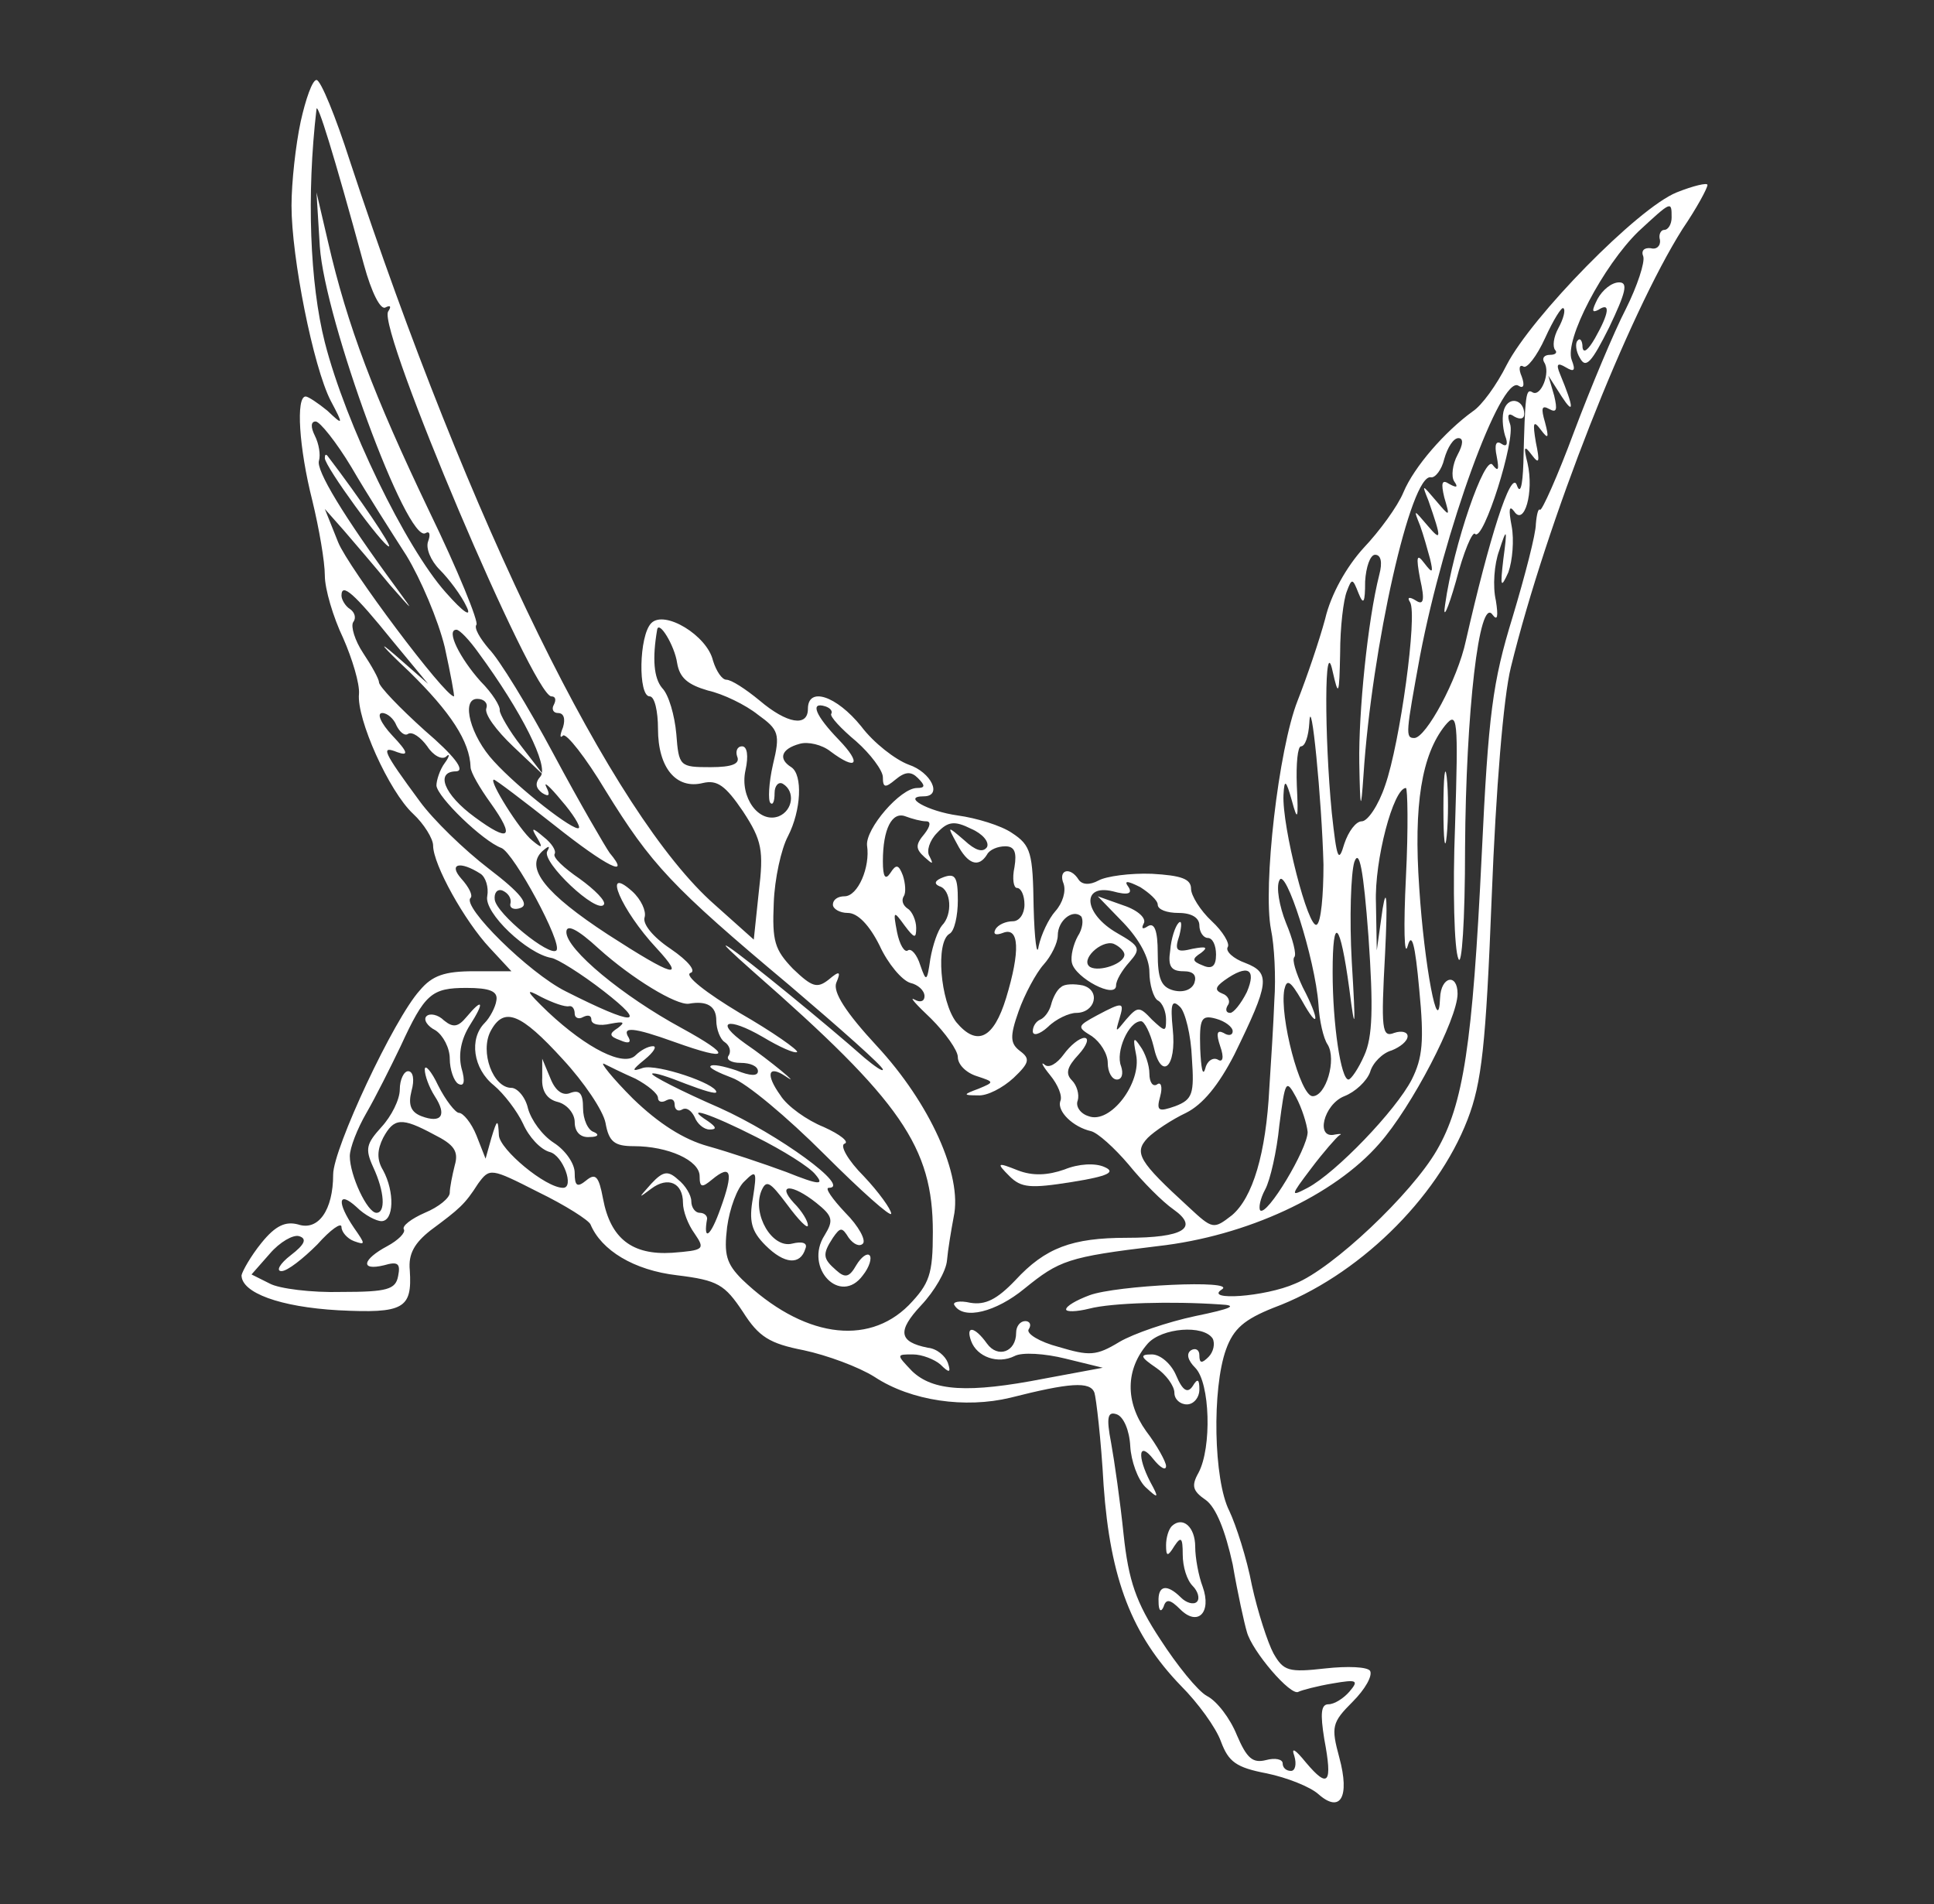 <svg preserveAspectRatio="xMidYMid meet" viewBox="45 59.4 232.2 228.6" xmlns="http://www.w3.org/2000/svg" version="1.0" style="max-height: 500px" width="232.2" height="228.6">
<rect x="45" y="59.4" width="232.2" height="228.6" fill="#333333" stroke="none"/>
<!-- <rect 
  x="45" 
  y="59.4" 
  width="232.2" 
  height="228.6" 
  fill="black" 
/> -->
<g stroke="none" fill="#ffffff" transform="translate(0,300) scale(0.1,-0.1)">
<path d="M811 2260 c-6 -28 -11 -73 -11 -101 0 -62 26 -193 47 -234 16 -30 15&#10;-30 -4 -12 -11 9 -23 17 -26 17 -12 0 -8 -62 8 -125 8 -33 15 -73 15 -90 0&#10;-16 10 -50 22 -75 11 -25 20 -55 19 -67 -3 -30 36 -117 65 -144 13 -12 24 -30&#10;24 -38 0 -23 38 -91 68 -123 l26 -28 -45 0 c-35 0 -50 -5 -65 -23 -31 -34&#10;-104 -190 -104 -221 0 -43 -18 -68 -42 -60 -15 4 -27 -1 -44 -22 -13 -16 -23&#10;-34 -24 -39 0 -21 46 -38 116 -42 79 -4 89 2 86 48 -2 20 6 33 25 48 35 26 41&#10;31 57 56 14 19 15 19 72 -10 33 -16 61 -34 63 -39 13 -31 52 -55 104 -61 49&#10;-6 57 -11 79 -44 19 -30 32 -38 73 -46 28 -6 66 -20 85 -32 44 -29 109 -38&#10;163 -25 71 18 96 20 101 6 2 -6 8 -56 11 -111 8 -113 34 -180 93 -241 20 -20&#10;42 -50 48 -67 9 -24 18 -31 55 -38 24 -5 52 -16 62 -25 26 -23 38 -4 25 44&#10;-10 37 -9 42 16 67 15 15 24 31 21 37 -3 5 -27 6 -54 3 -44 -5 -50 -3 -62 18&#10;-7 13 -19 50 -26 82 -6 32 -19 72 -27 89 -19 37 -21 147 -4 194 9 25 22 36 57&#10;50 100 37 196 130 233 226 17 44 22 89 29 268 5 128 14 239 23 275 43 175 141&#10;423 206 526 17 25 30 49 30 53 0 3 -17 -1 -37 -9 -47 -19 -174 -149 -204 -207&#10;-12 -24 -30 -49 -41 -56 -33 -24 -70 -66 -83 -97 -7 -17 -29 -47 -48 -67 -20&#10;-22 -39 -55 -46 -85 -7 -26 -22 -70 -33 -98 -23 -58 -42 -224 -32 -275 4 -19&#10;6 -57 4 -85 -1 -27 -4 -75 -6 -105 -4 -79 -20 -132 -45 -153 -22 -17 -23 -17&#10;-52 10 -60 55 -66 65 -49 83 8 8 29 22 46 30 20 10 39 33 58 70 42 86 44 98&#10;13 110 -14 5 -24 14 -21 19 3 4 -6 19 -19 31 -14 13 -25 31 -25 39 0 12 -12&#10;16 -47 18 -26 1 -55 -3 -64 -8 -11 -6 -20 -5 -24 1 -10 16 -25 12 -18 -5 3 -9&#10;-1 -23 -10 -33 -8 -9 -17 -28 -20 -42 -2 -14 -5 8 -6 47 -1 65 -3 74 -26 89&#10;-13 9 -43 18 -65 21 -36 5 -68 23 -41 23 23 0 9 29 -18 38 -16 6 -42 26 -57&#10;46 -30 37 -64 48 -64 21 0 -22 -25 -18 -58 10 -17 14 -34 25 -40 25 -5 0 -12&#10;10 -16 23 -7 30 -58 61 -74 45 -15 -15 -16 -88 -2 -88 6 0 10 -18 10 -39 0&#10;-47 22 -73 54 -65 17 4 27 -3 48 -34 23 -35 25 -47 19 -97 l-6 -57 -47 42&#10;c-123 108 -295 459 -438 893 -17 53 -35 97 -40 97 -5 0 -13 -23 -19 -50z m76&#10;-172 c9 -33 20 -55 26 -51 6 3 7 1 3 -5 -13 -21 174 -462 196 -462 5 0 6 -4 3&#10;-10 -3 -5 -1 -10 5 -10 7 0 9 -7 6 -17 -4 -10 -4 -14 0 -10 4 3 27 -26 51 -66&#10;55 -89 79 -115 221 -234 61 -52 112 -97 112 -101 0 -3 -10 4 -22 14 -44 39&#10;-143 120 -163 133 -11 7 3 -6 30 -30 177 -155 215 -210 215 -312 0 -51 -4 -62&#10;-29 -88 -50 -50 -128 -38 -200 31 -19 19 -22 30 -18 63 3 22 12 47 21 55 14&#10;14 15 12 10 -20 -5 -28 -2 -40 15 -57 23 -23 42 -24 48 -4 3 7 -4 9 -16 6 -24&#10;-6 -48 35 -37 63 6 14 10 12 31 -16 14 -19 25 -30 25 -25 0 5 -7 17 -17 27&#10;-21 23 -2 23 27 0 20 -16 21 -21 10 -39 -25 -39 19 -85 46 -48 8 10 11 21 8&#10;24 -3 3 -10 -2 -16 -12 -8 -14 -13 -16 -24 -6 -16 14 -17 19 -4 39 9 13 11 13&#10;19 0 6 -8 13 -11 17 -7 4 4 -5 21 -21 37 -16 17 -25 30 -20 30 28 0 -60 64&#10;-131 96 -46 20 -83 39 -81 41 2 2 20 -4 40 -12 21 -8 37 -13 37 -10 0 10 -71&#10;34 -88 29 -14 -5 -14 -3 2 10 11 9 15 16 10 16 -6 0 -15 -5 -21 -11 -14 -14&#10;-58 8 -105 52 -27 26 -28 29 -8 18 14 -7 28 -12 33 -11 4 1 7 -3 7 -9 0 -5 5&#10;-7 10 -4 6 3 10 2 10 -3 0 -6 10 -8 23 -5 16 3 18 2 9 -5 -11 -7 -11 -10 3&#10;-15 9 -4 13 -3 10 3 -9 14 5 13 55 -5 67 -24 70 -17 8 17 -70 38 -138 94 -138&#10;115 0 10 13 4 39 -20 40 -36 93 -68 108 -66 22 4 33 -3 33 -20 0 -11 5 -23 10&#10;-26 6 -4 8 -11 5 -16 -4 -5 3 -9 14 -9 12 0 21 -4 21 -10 0 -6 -9 -6 -26 1&#10;-15 5 -29 8 -31 5 -2 -2 10 -8 26 -14 17 -6 66 -47 111 -92 44 -44 80 -76 80&#10;-71 0 5 -15 26 -33 45 -19 19 -29 37 -23 39 6 2 -5 11 -25 20 -20 8 -44 25&#10;-52 38 -18 25 -15 37 6 23 22 -15 -20 20 -48 39 -38 27 -22 33 21 8 20 -12 38&#10;-20 41 -18 2 2 -29 24 -69 47 -40 24 -67 45 -59 48 7 2 -2 14 -24 29 -21 14&#10;-34 30 -31 38 2 7 -4 21 -15 31 -37 33 -13 -23 29 -68 36 -39 21 -35 -58 16&#10;-75 49 -100 80 -79 100 8 7 10 7 6 0 -7 -13 60 -76 68 -64 3 4 -11 18 -29 31&#10;-19 13 -33 26 -30 30 2 4 -4 13 -13 20 -14 12 -16 12 -8 -1 7 -12 6 -13 -6 -3&#10;-15 12 -53 73 -46 73 2 0 35 -25 73 -55 63 -50 92 -64 66 -33 -5 7 -36 60 -67&#10;118 -31 58 -66 115 -78 127 -11 13 -18 25 -15 29 3 3 -22 65 -57 137 -66 138&#10;-98 222 -121 322 l-14 60 4 -65 c6 -88 105 -358 127 -344 5 3 6 -2 3 -10 -3&#10;-8 3 -23 14 -34 11 -11 26 -31 32 -44 7 -14 -3 -8 -25 17 -48 54 -120 202&#10;-145 300 -18 71 -22 177 -10 280 1 9 20 -51 57 -187z m1570 57 c0 -8 -4 -15&#10;-9 -15 -4 0 -7 -6 -5 -12 1 -7 -4 -12 -11 -10 -8 1 -12 -3 -9 -10 2 -7 -7 -35&#10;-21 -63 -14 -27 -42 -94 -62 -147 -20 -54 -39 -96 -41 -94 -2 2 -4 -5 -5 -17&#10;0 -12 -13 -62 -28 -112 -24 -78 -29 -116 -37 -285 -11 -228 -22 -300 -54 -355&#10;-30 -52 -125 -142 -170 -160 -36 -16 -110 -21 -88 -7 19 12 -127 5 -159 -7&#10;-16 -6 -28 -13 -28 -17 0 -3 12 -3 28 1 27 7 99 9 157 5 22 -1 14 -5 -30 -14&#10;-33 -7 -74 -21 -91 -31 -28 -17 -36 -17 -73 -6 -23 6 -39 16 -36 21 4 6 1 10&#10;-4 10 -6 0 -11 -6 -11 -14 0 -23 -22 -31 -35 -13 -15 21 -26 22 -19 3 7 -19&#10;32 -28 52 -18 9 5 37 3 61 -3 l45 -11 -70 -13 c-92 -18 -134 -15 -159 9 -19&#10;20 -19 20 1 20 11 0 26 -6 33 -12 11 -11 13 -10 9 2 -3 8 -13 17 -24 18 -35 7&#10;-37 20 -8 51 16 17 30 41 31 54 1 12 5 36 8 52 11 50 -29 137 -92 205 -38 41&#10;-53 65 -49 76 6 14 4 15 -9 4 -14 -11 -20 -9 -43 13 -22 23 -25 33 -23 79 1&#10;29 9 65 17 80 16 31 18 74 4 83 -16 10 -12 22 10 28 10 3 27 -1 37 -9 32 -24&#10;38 -15 10 14 -28 29 -35 46 -16 40 6 -2 9 -6 7 -9 -2 -3 12 -18 30 -33 17 -15&#10;32 -35 32 -43 0 -13 3 -13 15 -3 12 10 19 10 27 2 9 -9 9 -12 -1 -12 -20 0&#10;-62 -49 -60 -69 4 -26 -11 -61 -27 -61 -8 0 -14 -4 -14 -10 0 -5 8 -10 18 -10&#10;12 0 26 -15 38 -39 10 -22 27 -42 37 -45 9 -2 17 -9 17 -16 0 -6 -5 -8 -12 -4&#10;-7 4 2 -6 20 -23 17 -17 32 -38 32 -46 0 -9 10 -19 23 -23 21 -7 21 -7 2 -15&#10;-19 -7 -19 -8 -1 -8 11 -1 30 9 43 21 19 18 20 23 8 32 -12 9 -13 17 -2 48 7&#10;20 21 46 30 56 9 10 17 26 17 35 0 18 18 32 28 23 3 -4 2 -15 -4 -24 -5 -9 -9&#10;-24 -7 -32 4 -18 53 -44 53 -27 0 6 7 18 16 28 14 16 13 19 -15 35 -40 23 -43&#10;59 -5 50 18 -5 24 -3 19 5 -6 8 -2 8 14 0 11 -7 21 -16 21 -21 0 -6 11 -10 25&#10;-10 16 0 25 -6 25 -15 0 -8 5 -15 10 -15 6 0 10 -9 10 -20 0 -14 -5 -18 -16&#10;-13 -13 5 -13 8 -2 15 9 7 6 8 -10 5 -20 -5 -22 -2 -16 16 3 12 3 19 -1 15 -4&#10;-4 -9 -19 -10 -33 -3 -19 1 -25 16 -25 12 0 16 -5 13 -14 -3 -8 -13 -12 -25&#10;-9 -15 4 -19 14 -19 45 0 27 -4 37 -12 32 -6 -4 -8 -3 -5 3 4 6 -6 16 -24 22&#10;l-31 11 31 -32 c19 -20 31 -42 31 -59 0 -15 5 -31 10 -34 6 -3 10 -14 10 -23&#10;0 -15 -1 -15 -17 0 -15 16 -17 16 -31 0 -13 -16 -13 -16 -8 1 6 20 5 21 -27 4&#10;-24 -13 -24 -14 -6 -25 10 -7 19 -21 19 -32 0 -11 5 -20 11 -20 6 0 8 7 5 16&#10;-7 17 9 54 24 54 4 0 11 -14 15 -30 9 -42 28 -26 23 21 -3 30 -1 36 9 26 6 -6&#10;13 -34 14 -61 3 -43 1 -50 -20 -58 -20 -7 -23 -6 -18 12 3 11 1 18 -4 14 -5&#10;-3 -9 3 -9 13 0 10 -5 25 -11 33 -8 12 -9 10 -5 -10 7 -34 -31 -84 -57 -74&#10;-10 3 -16 12 -13 19 2 7 -1 18 -7 24 -8 8 -6 16 8 31 10 11 13 20 7 20 -6 0&#10;-17 -9 -25 -20 -8 -11 -18 -17 -23 -12 -5 4 -2 -2 7 -13 9 -11 15 -25 12 -31&#10;-4 -12 15 -31 37 -36 8 -2 28 -20 45 -40 17 -21 41 -45 54 -54 31 -22 12 -34&#10;-56 -34 -66 0 -98 -12 -134 -51 -22 -23 -36 -30 -54 -27 -13 3 -22 1 -19 -3&#10;11 -18 50 -8 84 20 42 34 52 38 160 51 107 12 212 61 266 123 39 44 94 150 94&#10;180 0 25 -20 21 -21 -5 -2 -51 -19 39 -25 132 -7 100 3 160 31 195 15 18 16 9&#10;12 -120 -3 -77 -1 -149 4 -160 4 -11 8 45 8 133 1 163 17 303 33 280 6 -8 7&#10;-2 4 17 -4 17 -2 44 4 60 9 28 10 27 5 -10 -4 -34 -3 -36 6 -16 5 14 7 39 4&#10;55 -4 21 -3 26 3 18 12 -18 24 23 16 58 -5 20 -4 22 5 10 9 -12 10 -9 5 15 -4&#10;24 -3 27 6 15 9 -12 10 -10 5 9 -5 17 -4 21 5 16 9 -5 10 -1 6 16 l-7 24 16&#10;-25 c15 -23 15 -14 -2 27 -5 12 -3 14 7 8 10 -6 12 -4 7 9 -9 24 38 113 80&#10;154 40 37 40 37 40 17z m-136 -133 c-6 -11 -7 -22 -4 -26 3 -3 1 -6 -6 -6 -7&#10;0 -10 -4 -7 -9 8 -12 -4 -42 -14 -36 -8 5 -9 -2 -11 -85 -1 -29 -4 -38 -8 -26&#10;-7 18 -33 -64 -61 -187 -10 -47 -48 -117 -62 -117 -11 0 -10 6 7 99 29 151 97&#10;337 118 324 6 -4 8 0 4 11 -4 9 -3 15 2 12 4 -3 16 12 26 34 10 22 20 38 22&#10;36 3 -2 0 -13 -6 -24z m-1449 -167 c18 -31 48 -78 66 -106 17 -28 38 -77 46&#10;-110 7 -32 12 -59 11 -59 -11 0 -127 155 -139 185 l-16 40 23 -26 c12 -14 37&#10;-43 55 -65 29 -33 30 -34 8 -4 -64 87 -97 142 -93 153 2 7 0 20 -5 30 -5 10&#10;-5 17 1 17 5 0 25 -25 43 -55z m1328 15 c-6 -11 -8 -26 -4 -32 5 -7 3 -8 -6&#10;-3 -9 6 -10 1 -6 -16 7 -24 7 -24 -10 -4 -17 20 -17 20 -9 0 16 -46 16 -50 -1&#10;-30 -17 20 -17 20 -9 0 4 -11 9 -29 12 -40 4 -17 3 -18 -7 -5 -9 12 -10 8 -5&#10;-19 6 -26 4 -32 -5 -26 -8 5 -11 4 -7 -2 9 -15 -12 -169 -30 -220 -8 -24 -21&#10;-43 -28 -43 -7 0 -16 -12 -21 -27 -7 -24 -9 -18 -15 37 -9 92 -9 217 1 170 7&#10;-31 8 -29 9 22 0 31 4 64 8 74 6 16 7 16 14 -2 6 -15 8 -12 8 14 1 17 6 32 12&#10;32 7 0 9 -9 5 -24 -14 -55 -25 -166 -24 -226 1 -57 2 -59 5 -15 10 154 57 363&#10;81 358 5 -1 13 9 16 22 4 14 11 25 17 25 6 0 6 -7 -1 -20z m-1279 -223 l43&#10;-52 -40 35 c-22 19 -15 10 17 -20 50 -49 73 -84 74 -115 0 -6 11 -25 24 -43&#10;30 -42 23 -48 -19 -17 -37 27 -48 55 -22 55 11 1 -3 19 -38 49 -30 27 -55 53&#10;-55 58 0 4 -9 20 -19 35 -10 15 -15 32 -12 37 4 5 2 12 -4 16 -5 3 -10 11 -10&#10;16 0 16 15 3 61 -54z m103 -14 c53 -72 85 -137 75 -149 -7 -8 -6 -14 2 -20 8&#10;-5 10 -3 5 7 -4 8 4 1 18 -16 14 -16 23 -31 21 -33 -5 -5 -72 47 -102 80 -28&#10;30 -40 75 -20 75 8 0 13 -5 11 -11 -3 -7 12 -27 32 -46 l37 -35 -27 35 c-15&#10;19 -26 39 -26 43 1 5 -9 21 -23 35 -25 28 -42 62 -29 62 4 0 16 -13 26 -27z&#10;m239 -13 c3 -18 13 -26 37 -33 18 -4 45 -17 60 -29 25 -18 27 -23 18 -60 -5&#10;-22 -6 -43 -3 -46 3 -3 5 2 5 12 0 9 5 14 10 11 15 -9 12 -32 -5 -39 -24 -9&#10;-47 23 -40 55 4 18 2 29 -4 29 -6 0 -8 -6 -6 -12 4 -9 -6 -13 -32 -13 -37 0&#10;-38 1 -41 40 -2 22 -9 47 -17 55 -10 12 -12 35 -6 70 2 12 21 -19 24 -40z&#10;m776 -242 c0 -37 -3 -69 -8 -72 -10 -7 -42 118 -40 156 1 19 3 18 10 -7 7 -26&#10;8 -23 6 18 -1 26 1 47 5 47 5 0 9 12 10 28 2 41 15 -93 17 -170z m-1113 167&#10;c4 -8 10 -13 14 -10 5 3 15 -4 23 -15 7 -11 18 -17 23 -12 4 4 4 0 -2 -8 -6&#10;-8 -10 -21 -10 -27 1 -14 56 -67 78 -75 15 -6 74 -115 66 -123 -8 -8 -72 44&#10;-74 61 -1 8 3 13 9 11 7 -3 11 -9 10 -15 -2 -6 4 -9 12 -6 11 4 0 18 -38 47&#10;-30 23 -67 59 -83 81 -45 61 -47 67 -27 59 14 -5 13 0 -6 20 -14 15 -19 27&#10;-12 27 6 0 14 -7 17 -15z m1212 -182 c-3 -60 -2 -97 2 -83 5 18 9 3 14 -52 6&#10;-62 4 -82 -9 -108 -19 -37 -91 -112 -125 -130 -21 -11 -21 -10 4 23 15 20 31&#10;38 34 40 4 2 1 2 -5 1 -24 -6 -14 36 11 46 13 5 27 18 31 29 3 11 15 23 26 26&#10;10 4 19 11 19 17 0 5 -7 7 -16 4 -15 -6 -16 4 -11 96 3 61 2 83 -3 53 l-7 -50&#10;-1 57 c-2 51 21 138 36 138 2 0 3 -48 0 -107z m-576 67 c6 0 5 -6 -2 -15 -11&#10;-13 -11 -18 0 -28 10 -9 11 -9 6 1 -4 6 0 19 9 28 13 14 21 15 41 5 14 -6 22&#10;-16 19 -22 -5 -7 -14 -4 -27 8 -21 18 -21 18 -9 -4 13 -25 26 -29 36 -13 3 6&#10;13 10 22 10 11 0 14 -7 11 -25 -3 -14 -1 -25 3 -25 5 0 9 -9 9 -20 0 -11 -6&#10;-20 -14 -20 -8 0 -18 -4 -21 -10 -3 -6 1 -7 9 -4 20 8 21 -22 4 -78 -15 -49&#10;-35 -59 -60 -29 -19 25 -25 96 -8 106 6 3 10 22 10 40 0 28 -3 33 -17 28 -11&#10;-4 -12 -8 -5 -11 14 -4 16 -34 3 -47 -5 -6 -11 -23 -14 -40 -4 -28 -5 -28 -12&#10;-8 -4 13 -11 21 -15 18 -4 -3 -10 7 -13 22 -5 26 -4 26 9 8 12 -16 14 -16 14&#10;-3 0 9 -5 20 -10 23 -6 4 -8 10 -5 15 3 4 2 16 -1 25 -5 13 -8 14 -15 3 -6 -9&#10;-9 -5 -9 14 0 39 11 60 27 54 8 -3 19 -6 25 -6z m526 -281 c-7 -16 -16 -29&#10;-19 -29 -9 0 -19 66 -19 129 0 70 9 61 20 -20 7 -55 8 -50 3 32 -3 53 -1 107&#10;3 120 6 17 11 -9 17 -89 6 -86 5 -121 -5 -143z m-1061 218 c6 -4 10 -16 8 -27&#10;-4 -20 48 -69 77 -74 7 -1 36 -19 63 -40 54 -42 37 -42 -46 0 -44 22 -125 102&#10;-114 112 3 3 -2 13 -11 23 -16 18 -2 22 23 6z m1006 -157 c1 -19 6 -41 11 -48&#10;11 -18 -2 -62 -18 -62 -15 0 -40 96 -34 128 3 13 7 11 21 -13 21 -38 22 -24 1&#10;16 -8 17 -13 33 -10 36 3 3 -2 22 -10 41 -8 20 -12 43 -8 51 7 18 43 -94 47&#10;-149z m-233 60 c0 -11 -30 -21 -41 -15 -13 8 13 33 28 28 7 -3 13 -9 13 -13z&#10;m147 -45 c-7 -14 -16 -25 -20 -25 -5 0 -6 4 -3 9 4 5 0 12 -6 14 -10 4 -9 8 2&#10;16 28 20 39 14 27 -14z m-901 -10 c-1 -8 -8 -21 -14 -27 -19 -19 -14 -55 11&#10;-75 12 -10 28 -31 35 -46 7 -16 21 -31 32 -34 16 -4 30 -43 16 -43 -21 0 -76&#10;46 -77 63 -1 20 -2 20 -9 -3 l-7 -25 -11 28 c-6 15 -16 27 -21 27 -4 0 -16 15&#10;-25 33 -8 17 -16 26 -16 19 0 -7 5 -21 12 -32 15 -23 8 -33 -16 -24 -13 5 -16&#10;14 -12 30 4 14 2 24 -4 24 -5 0 -10 -10 -10 -22 0 -12 -10 -32 -22 -45 -18&#10;-20 -20 -26 -10 -48 14 -30 15 -55 4 -55 -11 0 -32 45 -32 68 0 10 9 33 20 52&#10;11 19 29 55 41 80 29 63 37 70 79 70 28 0 38 -4 36 -15z m80 -71 c25 -27 48&#10;-61 51 -76 4 -23 11 -28 34 -28 41 0 79 -17 79 -36 0 -14 3 -14 15 -4 23 19&#10;26 9 10 -35 -12 -34 -21 -40 -16 -12 0 4 -4 7 -9 7 -5 0 -10 6 -10 14 0 7 -7&#10;19 -16 26 -12 11 -18 10 -32 -5 -16 -18 -16 -18 0 -6 20 15 38 7 38 -17 0 -10&#10;6 -26 14 -37 13 -19 11 -20 -27 -23 -48 -3 -74 17 -83 65 -5 27 -9 31 -20 22&#10;-11 -9 -14 -7 -14 9 0 11 -11 27 -25 36 -14 9 -27 27 -31 41 -3 14 -13 25 -20&#10;25 -22 0 -38 43 -25 68 16 30 36 22 87 -34z m804 34 c0 -5 -5 -6 -11 -2 -8 4&#10;-9 -1 -4 -16 5 -14 3 -20 -3 -16 -6 3 -13 -2 -15 -11 -3 -10 -5 1 -6 24 -1 36&#10;1 41 19 36 11 -3 20 -10 20 -15z m-717 -57 c15 -8 27 -18 27 -23 0 -5 5 -6 10&#10;-3 6 3 10 1 10 -5 0 -6 4 -9 9 -6 5 3 11 -1 15 -9 3 -8 11 -15 18 -15 9 0 8 3&#10;-2 10 -31 20 3 9 58 -19 32 -16 64 -36 71 -45 11 -13 5 -13 -35 3 -27 10 -69&#10;24 -94 31 -29 8 -59 27 -90 57 -25 25 -40 44 -35 42 6 -3 22 -11 38 -18z m807&#10;-64 c0 -20 -49 -102 -57 -94 -2 3 0 14 6 25 6 11 14 46 17 77 7 54 8 56 20 34&#10;7 -13 13 -32 14 -42z m-1049 -3 c24 -12 30 -20 25 -37 -3 -12 -6 -27 -6 -33 0&#10;-6 -13 -17 -30 -24 -16 -7 -28 -16 -25 -20 2 -4 -7 -13 -20 -20 -30 -16 -33&#10;-30 -4 -23 17 5 20 2 17 -13 -3 -16 -13 -19 -68 -19 -36 -1 -75 4 -86 10 l-22&#10;11 22 25 c12 14 28 23 35 21 10 -3 7 -10 -10 -23 -13 -10 -18 -19 -11 -19 7 0&#10;26 15 43 32 16 18 29 27 29 21 0 -6 7 -14 15 -17 14 -5 14 -4 0 16 -21 31 -19&#10;45 3 25 10 -10 24 -17 30 -17 15 0 16 35 2 61 -8 13 -7 25 0 39 13 24 22 25&#10;61 4z m935 -245 c3 -6 1 -16 -5 -22 -8 -8 -11 -8 -11 2 0 7 -5 9 -10 6 -6 -4&#10;-4 -12 5 -21 18 -18 20 -96 4 -126 -9 -16 -7 -22 9 -33 12 -9 23 -36 32 -77 6&#10;-35 14 -71 17 -81 6 -23 53 -78 62 -72 4 2 23 7 41 10 29 5 32 4 20 -10 -7 -8&#10;-18 -15 -25 -15 -9 0 -10 -11 -5 -42 10 -53 5 -60 -22 -28 -13 16 -18 19 -14&#10;8 3 -10 1 -18 -4 -18 -6 0 -10 4 -10 9 0 5 -9 7 -20 4 -16 -4 -23 2 -35 30 -8&#10;20 -24 41 -36 47 -11 6 -36 37 -56 68 -29 44 -38 70 -44 126 -4 39 -11 88 -15&#10;110 -6 31 -4 38 7 34 8 -3 15 -19 16 -38 1 -18 9 -40 18 -49 16 -15 17 -14 6&#10;6 -16 31 -14 50 4 27 8 -10 15 -14 15 -8 0 5 -11 25 -24 42 -25 35 -25 74 2&#10;105 17 19 67 23 78 6z"/>
<path d="M2368 2047 c-7 -14 -7 -17 1 -13 15 10 13 -4 -4 -34 -8 -14 -14 -19&#10;-15 -11 0 8 -3 12 -6 8 -3 -3 -2 -13 3 -21 7 -13 14 -5 35 37 20 42 23 54 12&#10;54 -9 0 -20 -9 -26 -20z"/>
<path d="M2183 1435 c0 -38 2 -53 4 -32 2 20 2 52 0 70 -2 17 -4 1 -4 -38z"/>
<path d="M1724 1221 c-5 -3 -10 -13 -12 -21 -2 -8 -8 -16 -13 -18 -5 -2 -9 -8&#10;-9 -14 0 -6 8 -4 18 5 10 10 26 17 34 17 23 0 30 27 8 33 -10 2 -22 2 -26 -2z"/>
<path d="M1662 994 c14 -14 25 -15 75 -7 44 7 53 12 39 18 -11 5 -31 4 -48 -3&#10;-20 -7 -38 -8 -56 -1 -25 10 -26 9 -10 -7z"/>
<path d="M2256 1915 c-3 -8 -2 -22 1 -32 4 -10 2 -14 -4 -10 -7 5 -9 -1 -6&#10;-15 3 -16 2 -19 -5 -10 -9 13 -47 -96 -57 -168 -3 -19 3 -7 13 28 9 35 20 61&#10;23 57 10 -10 49 114 42 132 -4 11 -2 14 5 9 7 -4 12 -3 12 3 0 17 -18 22 -24&#10;6z"/>
<path d="M840 1856 c0 -10 70 -106 77 -106 4 0 -35 58 -74 109 -2 2 -3 1 -3&#10;-3z"/>
<path d="M1010 1185 c-10 -12 -16 -13 -27 -4 -7 7 -17 9 -21 5 -4 -4 1 -12 11&#10;-17 9 -6 17 -21 17 -34 0 -13 5 -27 10 -30 7 -4 9 2 4 19 -4 17 0 35 10 51 18&#10;28 16 34 -4 10z"/>
<path d="M1101 1112 c-1 -16 6 -26 19 -29 11 -3 20 -14 20 -24 0 -12 7 -19 18&#10;-18 10 0 12 3 5 6 -7 2 -13 15 -13 29 0 17 -4 22 -15 18 -9 -4 -18 2 -24 17&#10;l-10 24 0 -23z"/>
<path d="M1838 764 c12 -8 22 -22 22 -30 0 -8 7 -14 15 -14 8 0 15 8 15 18 0&#10;12 -2 14 -8 4 -6 -9 -12 -6 -20 13 -6 14 -19 25 -29 25 -15 0 -14 -3 5 -16z"/>
<path d="M1857 574 c-4 -4 -7 -14 -7 -23 0 -14 2 -14 10 -1 8 12 10 10 10 -10&#10;0 -15 5 -31 12 -38 6 -6 9 -15 5 -19 -4 -4 -13 -1 -19 5 -17 17 -28 15 -27 -5&#10;0 -11 3 -13 6 -6 3 10 8 9 20 -3 21 -21 38 -4 27 27 -5 13 -9 35 -9 48 0 24&#10;-15 37 -28 25z"/>
</g>
</svg>